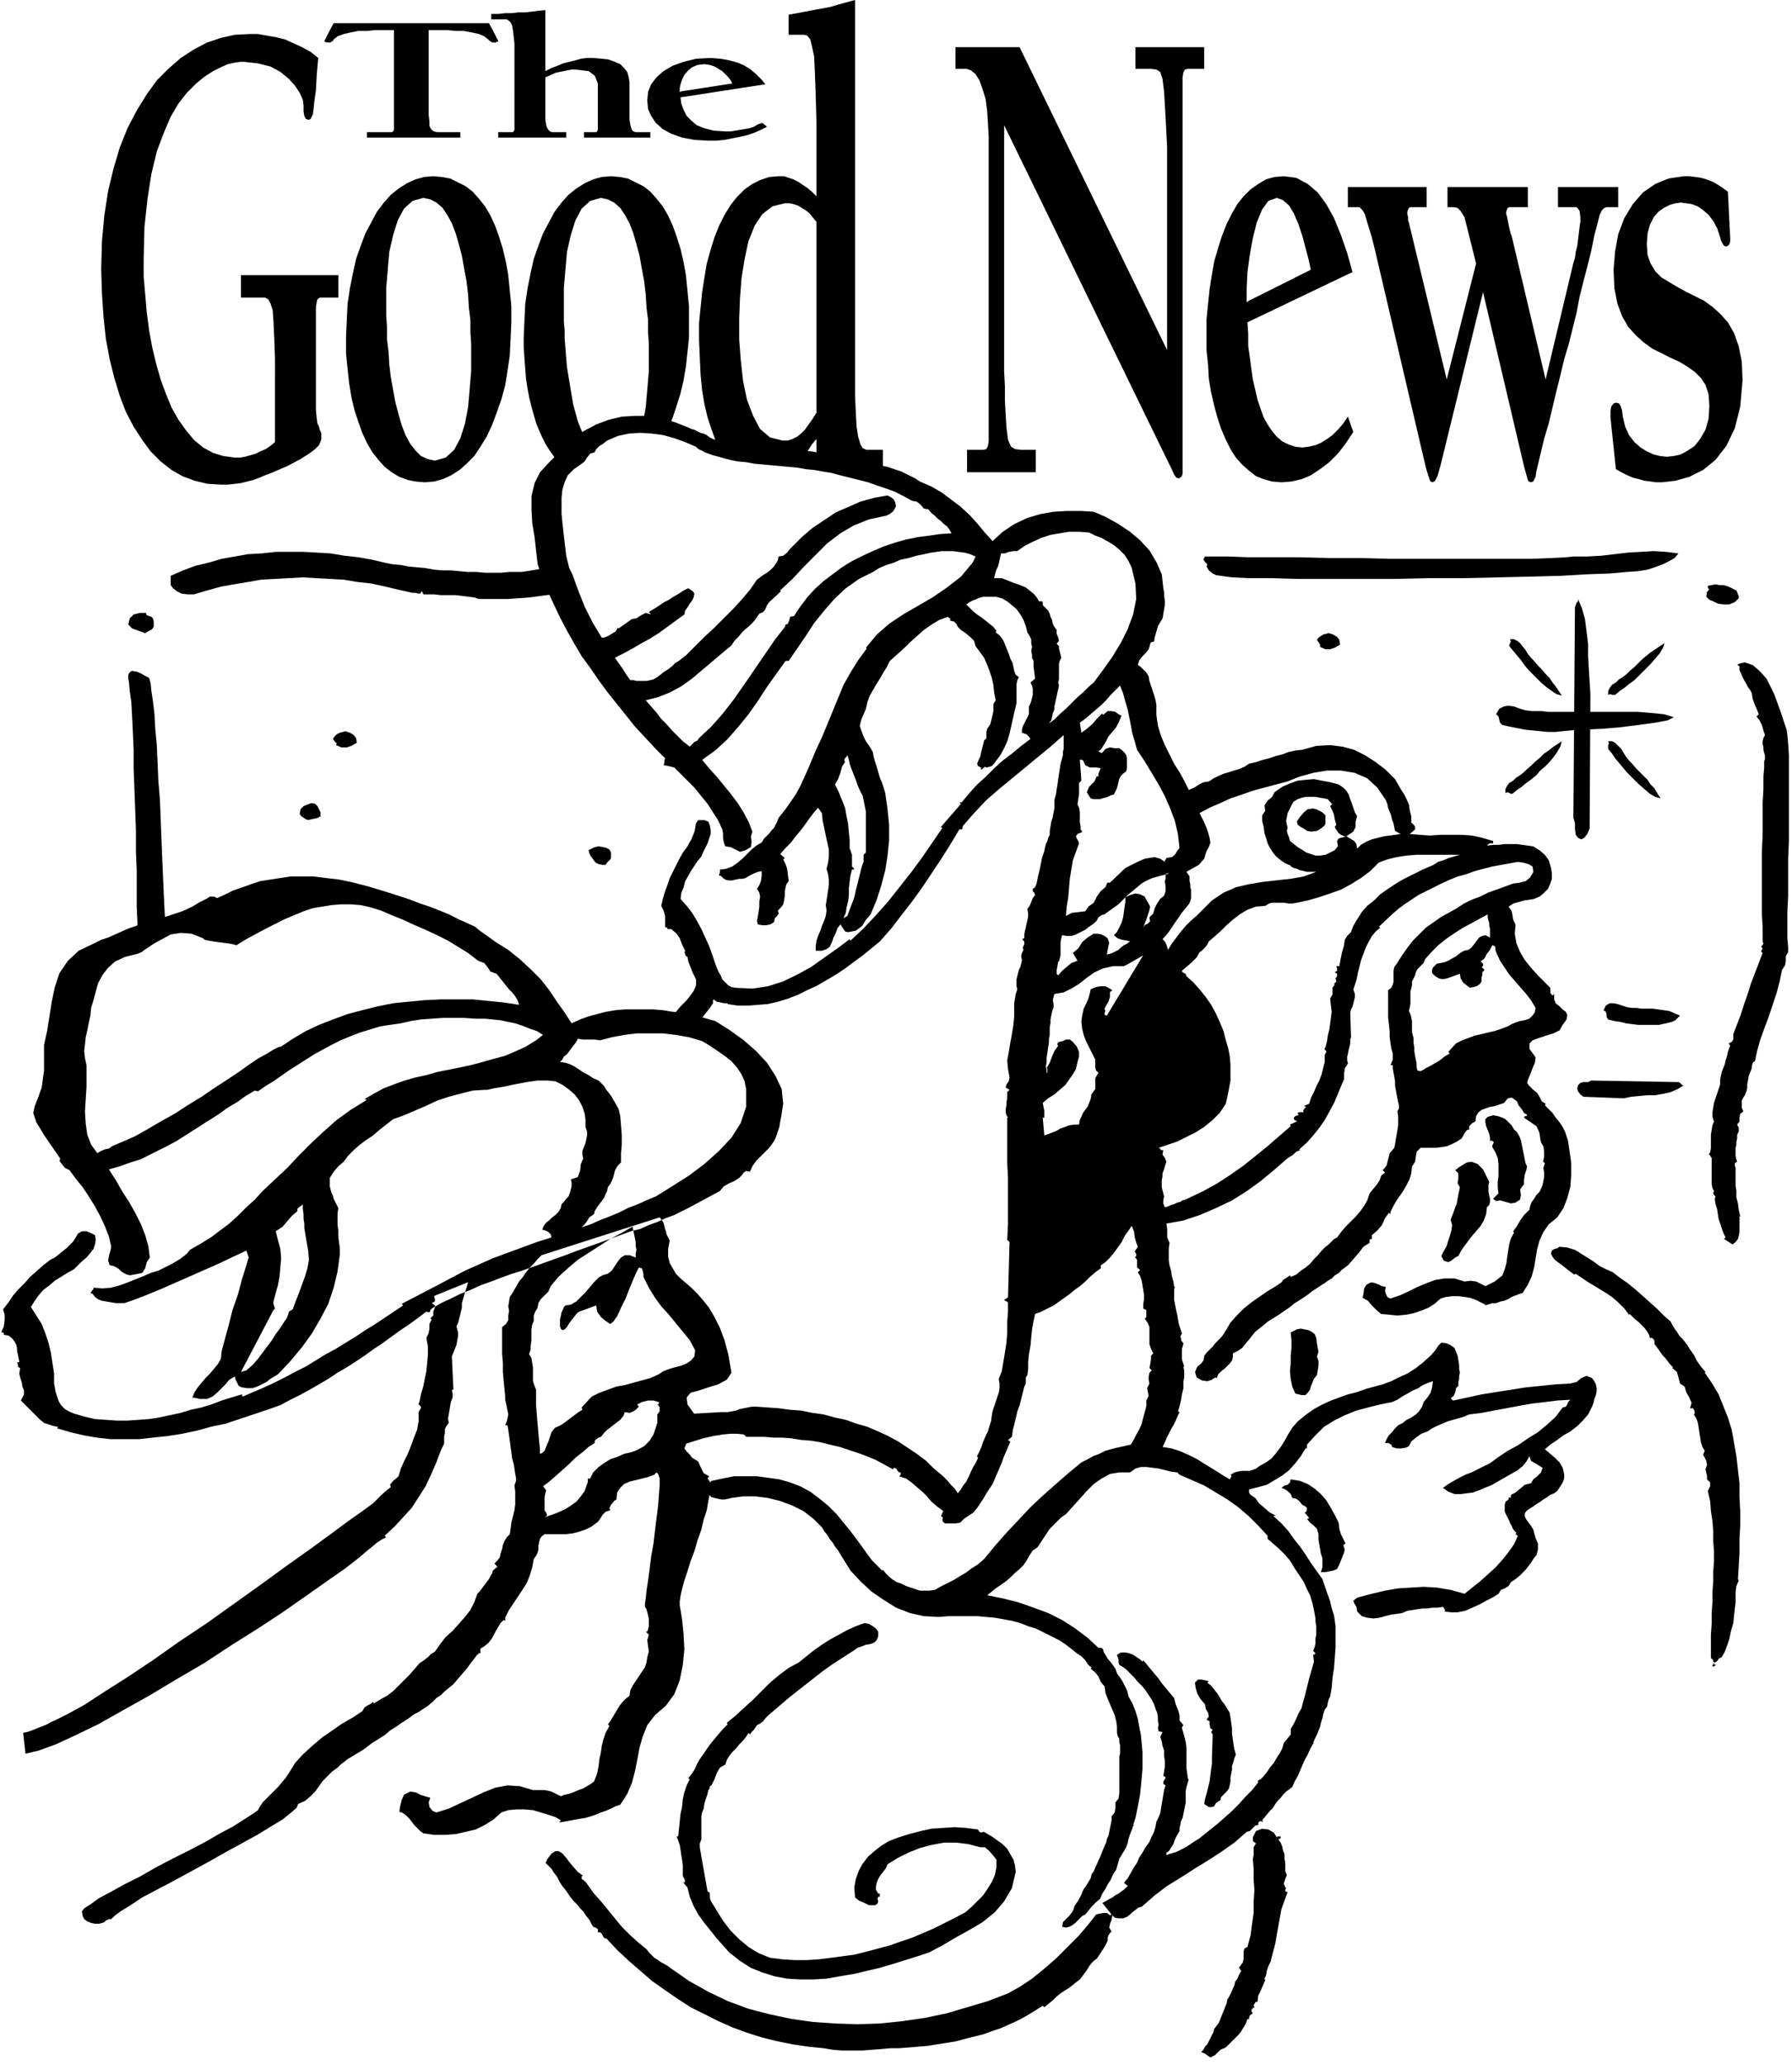 <svg xmlns="http://www.w3.org/2000/svg" width="2.32in" height="2.672in" fill-rule="evenodd" stroke-linecap="round" preserveAspectRatio="none" viewBox="0 0 2320 2672"><style>.brush2{fill:#000}.pen1{stroke:none}</style><path d="m729 767-14 2-15 2-15 2-14 1-14 1h-37l-6-2-8-1-8-1-8-1h-19l-9-1h-14v-1l-1-1v-1l-1-1-2 3h-3l-3-1h-4l-18-4-17-4-18-4-18-2-18-3-18-1-17-1-18-1-18 1-18 1-18 1-17 3-18 3-17 3-18 5-17 5h-8l-8-1-6-3-5-4-3-4v-12l16-7 16-6 17-4 17-5 17-3 17-3 18-1 18-2h36l18 1 17 1 18 3 18 2 17 3 17 4 10 2 11 1 10 2 11 1 11 1 11 2 11 1h11l11 1 11 1h11l11 1h21l10-1h16l7-1 6-1 6-1 6-1 6-1 6-1 6-1 11 34zM596 178H475v-7h32l2-1 1-2V39h-25l-10 1h-11l-10 2-9 2-8 3-5 4-1 2-2 1-1 1h-5l-2-1h-1v-1l1-2 2-4 3-6 6-11h201l6 11 3 6 2 4 1 2v1h-2l-1 1h-5l-1-1-2-1-2-2-5-4-7-3-9-2-11-2h-10l-11-1h-24v110l1 8v6l2 4 2 2 2 1 4 1h30v7z" class="pen1 brush2"/><path d="m706 92 8-4 8-3 7-3 8-2 8-2 7-2 8-1h8l11 1 9 1 8 3 7 3 5 5 4 5 2 7 1 7v48l1 6 1 4 1 3 2 2 3 1h19v7h-86v-7h16l1-1 1-2v-60l-4-10-8-6-17-2h-5l-5 1-5 1-5 1-5 1-5 2-4 2-5 2v55l1 6 1 4 2 3 2 2 3 1h18v7h-88v-7h19l1-1 1-2V56l-1-9-1-8-1-6-2-4-2-2-3-2h-20v-7h9l9-1h9l8-1h9l9-1 8-1 9-1v79zm287 72-8 4-9 4-9 3-9 2-10 2-10 2-11 1h-10l-18-1-16-3-14-5-11-6-9-8-6-9-4-9-1-11 1-11 4-10 7-9 9-8 12-7 14-5 16-4 19-1 13 1 11 2 11 3 9 4 8 5 7 6 6 6 6 7-110 17 1 8 3 8 4 8 6 6 7 6 10 4 12 3 15 1h7l6-1 6-1 6-1 6-1 6-2 5-3 6-2 6 5zm-110-46 65-10-2-4-3-4-4-4-4-4-5-3-5-3-6-2-7-1-9 1-7 3-5 4-5 6-3 6-2 6-1 5v5l3-1zM312 356h126v29h-24l-3 2-1 4-1 6v134l1 10 1 7 2 4 1 4 1 2 1 3v7l-1 3-2 5-5 5-8 6-11 7-17 9-21 9-8 3-7 3-8 3-8 2-8 2-8 1-9 1h-9l-17-1-17-4-16-6-14-8-14-11-13-13-11-15-11-17-10-19-8-21-7-23-6-24-5-27-3-28-2-30-1-32 1-36 3-33 5-32 7-29 8-27 10-25 12-23 13-21 13-18 15-15 16-14 17-11 17-9 18-6 18-4 19-1h11l11 2 12 2 12 3 11 5 11 5 11 6 10 8-2 23-1 19-2 14-1 10-1 7-2 4-1 2-2 1-4-1-2-4-1-6v-8l-1-7-4-9-6-9-8-9-11-9-13-7-16-4-18-2h-5l-7 1-9 2-9 4-10 5-11 7-11 9-12 12-11 14-10 17-9 21-9 24-7 29-5 32-4 37-1 41v23l2 23 2 23 3 23 4 22 5 21 6 21 7 19 7 17 9 16 10 14 10 12 12 10 13 7 13 4 15 2h7l6-1 7-2 7-2 6-3 7-3 6-4 6-5V464l-1-28-1-21-1-14-3-9-3-5-4-2h-31v-29zm350 61-1 22-1 21-3 20-3 19-5 18-6 17-6 16-7 15-8 13-8 12-10 10-9 8-11 7-11 5-11 3-12 1-12-1-10-2-11-4-10-6-9-7-8-9-8-10-7-12-6-13-5-14-5-15-4-17-3-18-2-19-2-20v-21l1-22 1-21 3-20 4-20 4-18 6-17 6-16 8-15 7-13 9-12 9-10 10-8 11-7 11-5 11-3 12-1 11 1 11 2 10 5 10 5 9 7 8 9 8 10 7 12 6 13 5 14 5 16 4 17 3 17 2 20 2 20v21zm-99 179 14-4 11-10 8-15 6-19 4-21 2-23 2-24v-35l-1-15v-16l-2-16-1-17-2-17-3-16-3-17-4-15-4-14-5-13-6-11-6-9-8-7-8-4-9-2-14 4-11 10-8 15-6 19-5 22-2 23-2 24v35l1 15v16l2 16 1 17 2 16 3 17 3 16 4 15 4 14 5 13 6 11 7 9 7 7 9 4 9 2zm269-48 2-10 2-11 1-12 1-11 1-12 1-12v-35l-1-15v-16l-2-16-1-17-2-17-3-16-3-17-4-15-4-14-5-13-6-11-6-9-8-7-8-4-9-2-14 4-11 10-8 15-6 19-5 22-2 23-2 24v43l1 11v11l1 12 1 13 1 12 2 12 2 12 2 12 2 12 3 11 3 11 4 10 4 9 4 8-33 30-6-6-5-7-5-7-5-8-4-8-4-9-4-10-3-10-3-11-3-12-2-11-2-13-1-13-1-13-1-14v-14l1-22 1-21 3-20 4-20 4-18 6-17 6-16 8-15 7-13 9-12 9-10 10-8 11-7 11-5 11-3 12-1 11 1 11 2 10 5 10 5 9 7 8 9 8 10 7 12 6 13 5 14 5 16 4 17 3 17 2 20 2 20v41l-2 19-2 18-3 18-4 17-5 16-5 15-6 14-33-6z" class="pen1 brush2"/><path d="M1057 600v-32l-6 7-5 8-6 7-5 6-104-15-5-12-5-14-5-15-4-17-3-18-2-20-1-22-1-24v-21l2-20 2-20 3-19 3-18 5-18 5-16 6-15 7-14 8-13 8-10 10-10 10-7 10-5 12-4 12-1h7l6 2 6 2 6 3 6 4 6 4 6 5 6 6v-96l-1-36-1-28-1-21-3-14-2-8-4-5-4-1h-20V19l11-2 11-2 10-2 11-2 11-2 10-3 11-3 11-3v512l1 22 1 18 2 13 3 10 3 5 5 2h21v26h-5l-4 1h-5l-5 1-67-10zm0-313-5-6-4-5-5-4-5-3-5-3-6-2-5-1h-6l-16 4-13 10-10 15-8 20-5 23-4 25-2 26-1 26v27l2 27 3 27 5 24 8 21 9 17 13 11 16 4h7l6-2 6-3 5-4 5-5 5-7 5-7 5-8V287zm454 166V191l-1-20-1-19-1-18-1-16-2-16-3-9-5-3-8-1h-19V61h89v28h-21l-4 1-2 4-1 6v513l-1 3-2 2-2 1-3-1-3-4-3-7-5-10-212-435v318l1 20v19l1 18 1 16 2 16 4 9 5 3 8 1h19v29h-89v-29h21l4-1 2-4 1-6V177l-1-18-1-16-2-15-4-13-4-11-5-8-6-5-6-2h-14V61h83l191 392zm241 106-10 15-10 13-11 11-12 9-12 8-12 5-13 3-13 1-12-1-11-3-10-4-9-7-9-8-8-9-7-11-6-12-6-14-5-15-4-15-4-17-3-18-1-18-2-19v-40l2-20 2-19 3-19 3-17 5-17 5-16 6-15 7-14 7-12 8-10 9-9 10-7 10-6 11-3 12-1 16 2 15 8 13 11 11 15 10 18 9 22 8 23 7 25-136 65 1 15v16l2 14 2 15 2 14 3 13 3 13 4 12 4 11 5 9 6 9 6 7 7 6 8 4 9 3 9 1 8-1 9-2 7-3 8-5 7-5 7-7 7-8 6-9 7 20zm-135-170 80-40-3-14-4-15-4-15-5-15-6-14-6-10-8-7-8-3-11 4-8 11-7 17-5 20-4 22-3 22-1 21v18l3-2zm478-121h-15l-3 1-3 3-3 6-2 8-5 19-4 20-5 20-5 19-5 20-4 21-5 20-5 20-6 20-5 21-5 20-5 21-5 21-6 20-5 21-5 21-1 7-2 4-1 2-3 1-3-1-1-2-2-7-3-11-53-225-55 224-2 7-2 7-3 6-3 2-3-1-1-2-2-6-3-10-66-282-4-16-4-13-3-10-2-7-3-5-2-2-2-2h-15v-26h102v26h-21l-2 1-1 2-1 3v3l1 4v4l1 3 49 203 38-150-11-44-4-16-5-8-4-4-5-1h-8v-26h104v26h-24l-2 1-1 2-1 3v3l1 3 1 5 1 5 1 5 1 4 1 4 1 2 44 186 36-151 2-6 1-8 2-8 1-8 1-8 1-8 1-7v-6l-1-8-2-3-2-2h-24v-26h78v26zm145 40v4l-1 4-2 2-2 1-3-1-2-3-2-4-1-4-4-12-5-9-6-8-7-6-7-5-8-3-7-1-7-1-7 1-7 2-8 4-7 5-6 7-5 10-3 11-1 14 1 14 4 11 6 10 8 8 10 6 10 6 11 6 12 6 12 6 11 8 10 9 10 11 8 14 6 17 4 20 1 24-3 34-7 28-11 23-14 18-16 13-18 9-18 5-17 2h-8l-7-1-8-1-7-2-8-2-7-3-8-4-7-4-7-67v-8l1-6 3-4 3-1 4 1 2 3 2 6 1 8 3 13 5 11 7 9 8 7 8 5 9 4 8 2 9 1 9-1 9-2 9-5 9-6 7-9 7-12 4-14 1-17-1-15-4-12-6-9-8-8-10-7-10-6-11-5-12-6-12-6-11-8-10-9-10-11-8-14-6-16-4-20-1-24 2-24 4-22 8-21 11-18 13-15 16-11 17-7 20-3h7l8 1 7 1 7 2 8 3 7 4 6 4 7 5 3 60zm-67 408-5 6-7 4-8 4-8 3-6 2-6 2-6 1-6 1-15 1-22 2-29 1-34 2-39 1-42 1-44 1h-45l-46 1h-125l-34-1h-29l-22-1-15-2-6-1-4-2-5-4-3-5 1-3-3-3-2-3 2-4h31l25 1h65l38 1h40l41 1h183l25-1 19-1 11-1h17l18-1 17-2 17-2 17-1 17-1 16 1 16 2zm75 48 1 2 1 3 1 2v3l-5 5-7 3h-8l-7-1-6-3-5-2-4-4 1-6 3-4h-1l-1-2v-2l5-1 5-1 5 1h5l4 1 5 2 4 2 4 2zm-532 291v10l-1 3-5 4-5 3-7 1-6-1-4-3-4-2-4-3-1-4 4-6 5-6 5-4 7-1 4 1 4 2 4 2 4 4zM189 793l1 3 3 1 3 1 2 2 1 4v7l-2 3-9 5 1 1-4-2-6-2-8-3-5-5 2-8 5-5 8-2h8zm273 168-7 4-6 2h-7l-7-3 1-2-3-3-2-3 2-3 3-3 4-2 4-1 3-1 6 2 5 3 3 4 1 6zm1273-127-7 4-6 2h-6l-7-3v-3l-2-3-2-3 2-3 3-2 3-2 4-1 3-1 6 2 5 3 3 4 1 6zm578 110 1 7 1 11 1 15v111l-1 24v47l-1 21v34l1 11v7l-3 5v6l-1 6-4 6-3 15-4 15-5 15-5 15-6 16-5 14-4 14-3 14-2 1-1 2-1 3v3l-2 5-2 5-1 6-1 5v5l-1 4-2 5-2 3-2 4v9l2 5-4 3-1 5v5l-3 4 2 4v5l-2 4v5l-1 4v4l-1 4v11l1 4 1 3-3 2v3l1 3v23l1 7v8l2 8 1 8 2 9h-1v20l-1 5-1 4-3 4-4 3-11-7 2-2-3-6-2-6-2-6-2-6-1-6-1-7-2-6-1-7 1-3-2-2-1-2 1-3-2-4-1-5v-34l-1-1-1-2-1-1h-1l2-3 1-5v-18l1-6 1-6 2-5-2-6v-6l1-6 1-6 2-6 2-6 2-6 2-6v-6l1-5 1-5 2-5 2-5 1-5 2-6 1-5 1-3 1-3 1-2-2-3 4-2 2-3v-7l5-13 5-13 4-13 5-14 4-13 5-13 5-13 5-13-2-2 1-2 1-2-2-2 3-4-1-3v-19l-1-16v-81l1-22v-41l1-18v-16l1-12v-8l1-3v-4l-1-4-1-4v-4l-1-3v-4l1-4 2-4-2-6-2-7-3-6-4-5 3-3-2-5-3-7-3-8-1-7-2-4-3-4-2-4-3-5-2-4-2-5-2-4v-5l-3-2 5-2 5-1 6 2 5 2 9 8 8 9 5 10 5 10 4 11 4 11 4 12 4 12zM791 1108v2l-1 2-2 2-2 2-2 3h-4l-5-1-4-2-3-4-3-4-2-4-1-4 4-2 4-2 5-1 6 1 4 1 4 2 2 4v5zm-577 88-1-19-1-21-1-23-1-24-1-24-1-26-1-25-2-24-1-24-1-22-2-21-1-19-2-17-2-13-1-10-2-7-6-3-5-3-5-2-6-1-2 1-2 2-1 3v3l1 6 1 11 2 14 1 18 1 21 1 23v24l1 26 1 27 1 27v27l1 26v47l1 20v17l36-15zm201-145v7l-1-2-2 2-4 1-5 1-4 1-3-1-3-2-3-2-2-3 1-6 4-4 5-2 5-2 5 1 3 3 2 4 2 4zm1760 263-3 3-3 3-4 2-4 1-4 1-5 1-4 1h-27l-8-1-8-1-8-2-7-1-8-2-2-3v-3l-1-4-3-2 3-6 5-3h5l5 1 6 2 6 2 6 1h6l7 1h15l7 1 7 1 7 1 7 3 7 3zm-153-414-7-2-6-4-7-5-7-6-5-5-6-6-5-5-5-6-5-7-5-6-5-6-5-6v-2l1-2 1-2-1-3h5l4 2 4 3 3 4 4 5 3 5 4 5 4 4 5 6 5 5 5 6 5 5 4 6 4 5 4 6 4 6zm128 133-7-2-7-4-7-6-7-6-5-5-5-5-6-6-5-6-5-6-5-6-4-6-5-6v-5l1-2-1-3h5l4 2 4 4 4 4 3 5 3 5 4 5 4 4 5 6 5 5 5 5 5 5 4 6 5 5 4 7 4 6zm-128-74-2 7-4 7-5 7-6 7-5 5-6 5-5 6-6 5-7 5-6 5-6 4-6 5h-2l-2-1-2-1-3 1v-5l2-4 3-4 5-3 4-4 5-3 5-4 4-4 6-5 5-5 6-5 5-5 6-4 5-4 6-4 6-4zm133-127-2 6-4 7-6 7-6 7-5 5-5 5-6 6-5 5-7 5-6 5-6 4-6 5h-4l-2-1-3 1v-5l2-4 3-4 5-3 4-4 5-3 5-4 4-4 6-5 5-5 5-5 6-5 5-4 6-4 6-4 6-4zm18 568 2 1 1 1 2 2h2l-8 5-9 4-9 2-11 2h-10l-11 1-10 1-10 2-52-2-4-3-3-4-1-4 1-4 3-3 4-1h6l4-2 113 2zm-6-472-8 4-16 3-22 3-24 3-24 2-22 1-18 1-10 1-9 1h-10l-10-1-10-1-10-1-10-2-10-2-9-2-3-3-1-4-1-4-3-3 4-7 6-3 6-1 7 1 8 3 7 2 8 1h13l8 1h116l13 1 11 1 10 1 7 2 6 2z" class="pen1 brush2"/><path d="m2039 785 1-2 1-3 2-2v-3l5 12 4 14 2 16 2 16v16l1 17 1 16 1 16-1 174-3 7-4 5-4 2-4-2-3-4-1-8v-7l-2-7 2-273zm-488 638 2-8v6l-2 2zm416 47 2 5 1 5 1 5 1 5 1 5 1 5 1 5 2 4-1 5-2 6-1 7v5l-5 7 1 7-1 6-6 4-6 1-7-2-7-2-5 1-4-3 7-7-1-7v-8l1-7v-16l-1-8-3-7-4-7v-2l1-2 1-2-2-2h-3v-4l-1-5-2-5-2-5-1-5v-4l3-3 7-2 6 1 6 2 4 2 4 4 4 4 3 5 4 4 3 5z" class="pen1 brush2"/><path d="M934 1827h8l6-1 5-1 5-2 5-1 5-1 5-1h7l14 1 14 1 15 2 14 1 15 3 14 2 15 4 14 3 14 5 14 4 14 6 13 6 13 7 12 8 12 8 12 9 5 5 5 5 6 5 6 5 5 5 5 6 5 5 4 6 4-5 3-5 4-5 3-6 3-7 3-6 3-5 3-6v-2h-1v-1l3-6 3-7 2-6 3-7 3-6 2-7 2-6 1-7 1-6 2-6 2-6 2-6 2-6 1-6v-6l-1-6 4-10 2-12 2-12 2-13 1-13v-14l1-13v-12l-5-3 1-1 2-1 1-1h1l2-72-3-3 1-21v-59l-1-19v-59h1l-2-3-1-4v-4l1-5v-4l1-5v-8l3-3-5-3 1-4 3-4 1-5-2-11-1-11 2-11 2-12 2-11 2-12 1-11v-17l1-6 1-6 2-6-1-4v-9l1-4 1-4 1-4 2-4 1-4 1-5-1-5 1-4 2-4-1-3 2-4v-4l-3-3h1l1-1h1v-5l1-5 1-4 1-5 1-4 1-5v-5l-1-5 3-4 2-5 2-5 3-4-1-3-2-2v-3l3-2 2-5 1-5 1-5 1-4 1-4 1-5 1-5 1-5 1-3 1-3 1-3 1-5 1-4 2-4 1-4 2-4v-5l1-6 1-6 2-6 1-6 1-5v-11l2-7 1-7 1-6 1-7 1-7 1-6 1-7 2-7 1-4v-4l1-4v-18l-17 15-17 14-17 14-17 14-17 14-16 14-15 16-14 16-1 2v2l-1 1h-3l-12 20-12 19-12 18-12 18-13 18-14 18-13 17-15 17-11 9-11 9-11 8-12 9-12 8-12 7-12 7-13 6-12 6-13 5-13 4-13 3-13 1-13 1h-13l-13-2v-1h-4l-5-1-5-1-4-3-1 1v4l-4 6-4 5-4 5-4 5-4 5-5 4-4 5-5 4-18-23 5-6 5-6 7-7 5-6 5-7 3-7v-8l-4-8-2-5-2-5-2-5-1-6-2-1-1-2v-1l-1-2 1-2-4-8-3-8-4-6-7-6h-5v-2h-2l-1-1v-14l-2-7-3-6 2-9 3-10 3-8 3-9 4-8 4-8 4-8 5-9 3-4 3-4 2-4 3-5 2-5 2-5 1-5 1-6 3-4h8l5 2 2 5 1 6v5l-2 6-2 6-3 6-3 6-2 5-5 6-4 6-4 6-4 7-4 7-2 8-3 7-1 8 8 9 7 9 6 10 6 11 5 11 5 11 4 11 4 12 2 5 2 5 3 5 2 5 4 4 4 4 4 2 6 1 21 1 20-3 19-6 19-9 18-10 17-12 17-12 16-12 1 2 17-16 16-17 16-18 15-19 15-19 14-19 13-19 13-19-2-1 26-30-2-2h3l10-12 10-11 11-10 11-11 11-10 12-9 12-10 12-9-2-3-3-3-3-1-3-1v-4l1-4 2-4 2-4 2-4 2-4v-10l2-4 1-3 1-4 1-4v-8l-1-4-2-4 6-5-1-8-1-8v-7l-2-4v-4l-1-5 1-5-1-5v-5l-2-4-3-5-2-8-3-8-4-7-5-7-6-5-6-5-7-4-8-2h-16l-4 1-5 2-5 2-4 2-4 3 4 4 5 5 5 4 6 4 5 4 5 4 5 4 4 5-1 2 5 4 4 5 2 4 2 5 2 5 2 5 2 6 3 6 1 5 1 5 2 5 4 3-2 4-1 5v24l-1 5-2 8-2 9-2 9-2 9-3 10-4 9-5 9-6 8-2 3-3 3-3 1-4 1-2-1-5 4v-3l-2-1-2-1-1-3 2-5 2-4 1-5 1-4 1-4 1-4 1-4 3-3v-8l1-4 2-3 2-3 1-4 1-4 1-4 1-5v-9l3-5-2-10-1-10-2-9-3-9-3-8-4-9-5-7-6-8-2-7-5-5-6-5-6-4-4-4-2-4-3-3-5-1v-3l-2-1-1-1-11 4-10 6-10 7-9 8-9 8-8 8-9 8-9 8-4 8-5 8-4 7-5 8-4 7-4 7-3 8-2 9-3 7-3 7-2 8 2 6 3 8 3 6 5 7 4 7 1 6 2 7 2 6 2 7 2 7 3 7 2 6 2 7 3 21 2 20v20l-2 20-3 19-5 19-6 19-8 19-6 7-5 8-8 6-10 2-4-1-2-3-2-3-2-3-4 5-2 6-3 6-2 6-3 6-4 3-6 2h-8v-6l1-7 2-6 3-7 2-6 3-7 2-6 1-7-1-7 1-6 1-7 1-6 1-7v-7l-1-7-2-7 2-8 1-8v-9l-2-9-2-9-2-10-2-9-1-10-5-7-6 7-6 8-5 7-6 8-6 7-6 8-7 7-7 8 6 5-2 2 3 6 2 6 1 8 1 8-3 4-1 4-1 5v6l-1 6-1 5-3 4-4 4 1 4-2 3-3 3-1 5-5 3-5 1h-5l-6-1-1-5 1-5 1-6 1-7v-7l1-6-1-5-3-5 3-5 2-5 1-7v-6l-5 1-5 2-6 3-5 3-4 1h-4l-5 1-4 1h-5l-4-1-3-2-3-3h-2v-2l1-2v-4l8-1 8-3 7-5 6-5 6-6 6-6 6-5 7-4 3-5 4-4 3-3 3-4 3-3 2-4 2-4 2-5 8-10 7-10 7-10 6-11 5-11 5-11 5-12 5-12 8-17 7-17 7-17 7-17 7-17 9-16 10-16 11-15-1-1 14-17 16-14 18-12 19-11 19-11 19-13 18-14 15-18 4-8-7-3-7-2-8-1-7-1h-15l-7 1-7 1-9 2-10 2-10 3-10 2-9 4-10 3-9 4-8 5-18 9-17 12-15 14-13 15-13 16-11 17-11 16-11 16h-4l-13 18-12 17-11 17-12 17-13 16-14 16-15 14-18 13 9 11 10 11 9 11 9 11 9 12 7 11 7 13 5 13-2 6 1 7-1 7-7 4-7 2-6-3-6-3-7-1-2-5-1-6v-6l-1-5-5-11-7-11-7-11-9-11-8-10-9-9-9-9-8-8-4-1-4-1-5-1h-4 3l1-3v-3l1-3-13-13-13-14-13-14-12-15-12-15-12-15-11-15-11-16-11-15-10-17-9-16-9-17-8-17-8-17-7-17-6-18-2-17-2-18-3-18-1-18v-17l4-17 7-14 12-13 5-5 5-5 5-5 6-5 5-5 6-5 6-5 6-5 17-9 16-6 17-4 17-1h17l17 3 17 5 18 7 4 2 4 1 4 2 4 2 4 1 4 2 4 3 4 2 10 3 10 2 10 1 11 2 10 1 11 1 11 1 11 1 11 1 11 1 11 1 11 1 10 2 11 1 9 2 10 3 10 1 9 2 10 2 10 2 9 3 10 2 9 3 9 3 6 3 6 3 6 3 6 4 14 6 14 8 12 9 12 9 12 11 10 11 10 12 10 11 13-12 15-10 17-8 17-5 17-3 18-1h17l17 1 16 7 16 9 15 10 13 11 12 13 9 15 7 16 2 18 1 5v5l1 6v6l-1 5-1 6-1 6-3 5-3 5-2 7-2 7-1 6-4 1-1 2-1 4-1 3-4 5-4 4-4 5-2 6 4 3 4 4 3 3 3 5 1 6 2 6 2 6 2 6 2 7 1 6v13l2 14 4 13 5 12 6 12 6 12 7 11 6 11 6 12 7-3 6-4 6-3 7-1 6-4 6-3 7-3 7-2 6-2 7-2 7-3 6-4 9-2 9-3 8-2 9-3 8-2 8-3 9-2 9-1 18-5 18-1 16 2 15 4 14 7 14 9 13 10 12 12 4 7 4 7 4 6 3 6 3 7 1 7 2 8v8l2 2 2 2 1 2v3l-7 6 13 1 13 1 14-1h27l14 1 13 3 14 4v3h-4l-2 1-2 2 8-1h7l8-1h15l8 1 7 1 7 1 8 5 7 6 5 7 3 10 1 7v7l-2 6-3 7-6 6-5 4-7 3-6 1-7 1-7 2-7 2-6 4 4 6 1 5 1 6 3 6-1 12 2 12 5 12 6 10 8 10 9 10 8 8 8 8v6l1 2 2 2 2-2v7l2 5 5 4 4 4 4 3 2 4-1 6-5 7-4 7-8 4-10 3-9 3-8 3-4 4v7l8 11-1 7-3 7-3 8-3 7-1 4 2 3 3 3 3 3 5 4 3 5 3 6 5 3-1 2 5 5 5 5 4 6 5 6 4 6 3 6 2 6 2 6 2 14 2 14v16l-1 15-4 15-5 13-8 12-11 9-7 10-5 11-3 11-2 12-2 12-3 11-5 11-7 11-4 1-5 2-5 2-5 3-5 2-5 1-5 2h-5l-10 3 1-1-6-3-6-3-8-3-7-1-8-1h-8l-8 1-7 2-8 7-8 5-10 4-9 3-10 2-11 1-10-1-11-1-6-5-6-6-5-6-7-4 1-5 1-7 3-5 6-3 5 1 5 2 4 2 5 1-1 5 1 4 2 4 4 2 12-4 11-5 12-6 12-5 11-4 12-2h13l13 4 8-1 7 1 6 3 6 3 6-3 6-3 5-4 5-4 3-8 2-7 1-7 1-7 1-6 1-6 2-7 4-7-1-2 5-7 4-7 5-7 7-7 1-5 2-5 3-4 3-5 4-4 2-4 2-5 1-5 1-5v-6l-1-6 2-6-3-3h1l1-6v-6l-1-7-3-5-1-5-1-7-2-5-2-4-16-11 1-2h2l1-2-4-2-3-5-4-5-2-5-4-3-3-2-5 1-5 6-6 2-6 2-6 1-6 2-5 2-4 3-3 5-1 7-2 1-2 1-2 2-2 2v4h1l-4 1-3 4-2 4-2 3-6 4-6 3-7 3-7 1-7 1h-20l-5 5-1 6-1 7-4 6-1 9-2 7-4 8-4 7-4 6-5 7-4 7-4 8v3l-2-2-5 7-4 9-6 7-7 6v5h-2l-1 1v4l-8 5-6 8-7 8-7 8-4 3-4 3-4 4-5 3-4 4-5 3-4 3-5 3-6 4-6 4-5 4-6 4-6 4-5 3-6 5-6 4-7 5-8 5-8 5-6 5-5 4-5 4-4 5-4 5-5 6-4 5-6 4-6 3v5l-1 4-3 4-3 3-4 4-4 3-4 4-2 5-2-1-1 1-2 1-1 1-6 2-7-1-7-4-2-7 3-7 5-4 3-4 1-6 3-4 4-4 4-4 3-4 4-4 4-4 3-4 3-5 6-10 8-9 9-9 10-8 10-7 10-7 10-6 9-6 2-3 3-2 3-2 3-2 1 2 7-3 6-5 6-4 6-5 5-6 5-5 5-6 5-5 4-3 4-4 3-3 4-2 5-7 6-7 6-6 7-7 6-7 5-7 4-7 3-9 4-5 5-6 4-6 2-6 5-4-3-3 5-6 2-8 2-8 6-7 1-5 1-6 1-6 1-6 1-6v-12l-1-6 2-4v-4l-1-4-1-5-1-5-1-6-1-5v-6l-1-6-1-5-1-6v-4h-3l3-7v-8l-2-7-1-7-1-7v-8l-1-9-1-9v-35l4-3 2-4 1-4v-14l1-5 3-4 7-11 7-10 7-9 9-9 8-8 10-7 10-7 11-6 9-5 9-6 10-5 11-4 10-5 11-4 11-4 11-4 8-1 8-2 6-5 4-7-1-7-5-3-7-2-7-1-11 2-11 2-11 2-12 3-11 3-11 4-11 3-10 4-11 5-10 5-10 5-10 5-9 6-9 6-8 6-8 7-17 16 2 1-6 5-5 6-4 7-4 8-3 8-3 8-2 8-2 8-1 5-1 5-2 6-2 6 1 3 1 3v4l-1 4-1 4-1 4-2 4-1 4 1 33h-1v7l-1 4-1 4-1 5-1 4v5l1 4-4 6-1 7v7l-3 7-5 12-5 12-6 11-6 11-7 10-8 10-8 9-10 9 1 1-5 2-4 4-5 3-4 3-16 14-17 14-18 13-19 12-21 10-21 9-21 7-22 4 1 7v11l3 7-1 7v15l1 7 2 7 1 7 2 7 1 7 1-1-1 4v14l1 5 1 5 1 5 1 4 1 6 1 6 2 6 2 6-1 2-1 2 1 3v2l3 4-1 4-1 3v13l1 4 1 3 1 3h-1l1 6v7l-1 7v8l-2 8-1 7-2 8-2 7 2 1-3 6-2 5-3 6-3 5-3 6-3 6-2 5-3 6 12 2 12 4 11 5 10 5 11 7 10 6 11 7 10 6 1-2 1-1v-2l-1-1 5-3 4-1 5-1h10l4-1 5-2 4-3 9-5 7-5 6-7 6-8 5-8 5-9 5-8 7-8 11-9 10-7 11-6 11-5 11-4 11-4 12-3 11-4 11-3 11-3 11-4 10-5 11-5 11-7 10-8 10-9 5-6 4-6 4-4 7 1 6 3 4 3 2 5 2 5 1 6 1 6v5l1 5-1 4v4l-1 4v5l-3 3-1 5-2 5-4 3 3 3 19-4 18-4 19-3 19-3 19-3 20-2 19-2 19-1 8-2 6-5 7-3 7 3 3 4 2 4 1 5v4l-1 5-2 5-1 5-2 5-5 10-7 8-7 7-9 7-9 5-8 6-9 6-7 6 7 6 6 5 6 6 4 7 1 4 1 5v4l-1 4-2 4-2 3-2 3-2 3-4 3-5 2-4 3-5 3-4 3-5 3-4 3-5 3-4 3-2 3v4l2 4 3 4 3 4 3 5 1 4 2 7 3 7v8l-2 7-4 5-3 5-4 5-3 4-4 4-4 4-5 4-6 4-3 5-5 3-5 2-3 5-8 5-8 4-9 5-9 4-9 4-10 2h-8l-9-1 1-2-1-1-1-2-1-1-7 1h-7l-6 1h-6l-7 1-6 1-7 1-7 3-7 1-7 1-8 2-7 2-8 1-8-1-7-2-6-6-1-6-3-5-1-3 5-4 19-5 17-4 17-3 17-1 16-1 17 1 18 3 18 5 10-8 10-8 10-9 10-9 9-10 8-10 7-10 5-11-3-2 1-2-3-3-2-3-1-3-2-3-1-3-2-4-2-4-2-4v-9l1-4 4-3v-3l2 1 1-1v-3l6-3 6-5 6-5 8-2 3-5 5-4 5-5 2-6-5-3-5-3-5-3-2-6-4 7-5 6-6 5-7 4-7 4-7 4-7 4-7 4-8 3-7 3-8 3-8 1-8 1h-8l-8-3-7-5 7-5 7-4 7-4 8-4 8-3 8-4 8-4 8-4 11-8 12-8 13-7 13-9 13-8 12-10 11-10 9-12 4-1 2-3 1-3 3-3-17 1-16 2-17 2-17 3-16 3-16 3-16 3-16 2-7 3-7 2-7 2-7 2-7 3-7 3-6 3-6 4-8 3-7 5-6 5-3 6-4 2-6 1h-6l-6-2v-1l-1-2-2-1-1-1h-5l2-5 3-5 4-4 4-5 4-4 6-3 5-4 6-3 6-4 4-4 4-6 2-6 5-6 4-6 2-7 1-8-6 2-7 3-6 4-7 3-7 4-7 4-6 4-7 3-15 3-16 4-15 4-15 6-14 7-13 8-11 11-11 12v5h-2l-6 10-7 9-8 9-9 7-10 6-10 6-11 3-12 3v4l2 3 3 2 3 2 5 7 7 6 7 6 8 4h-3v1l10 9 9 10 7 10 8 10 7 10 7 11 7 10 8 11 2 6 2 6 2 6 2 5 2 6 1 5 2 7 2 6 2 14v27l-1 14-1 13-2 13-1 12-2 12-2 4-1 4-1 5-3 4-2 6-1 5-2 6-1 5-2 5-2 5-3 6-2 5 1 1h-1l-4 7-3 7-4 7-3 7-3 7-3 7-4 7-3 7-4 3-4 3-4 4-3 4-4 4-3 4-3 5-4 4-10 12 1 2h-1l-2-1-2 1-1 1v3l-4 1-3 3-4 4-4 1-16 14-17 12-17 11-18 11-17 11-18 11-17 13-16 14-4 1-4 3-4 3-3 3-4 3-5 2h-6l-5-1-3-3-1 6-2 5-1 5 3 5-2 2-2 3-1 3v4l-3 6-3 5-4 6-4 6-4 3-3 3-3 4-3 5-3 4-3 4-3 4-4 3-5 4-5 4-5 3-6 4-5 4-5 5-5 4-6 5-2-2-11 7-10 6-11 6-11 5-11 5-12 4-11 4-12 3-12 3-11 3-12 2-13 2-12 2-12 1-12 1-13 1h-11l-11 1-13 1-13 1h-26l-12-1-12-2-20-2-20-3-20-4-20-5-19-6-19-7-18-8-18-9-18-9-17-11-16-11-17-12-15-13-15-13-15-14-14-15h-2l-2-2-1-2-1-2-1-1-1-1h-3v-4l-3-2-3-1-2-3-3-6-4-5-4-6-4-4-4-5-5-5-4-5-4-6-3-4-4-5-3-5-3-6-4-5-3-5-4-4-4-4 1-1 1-3 3-4 3-4 5-3h4l5 3 6 7 2 3 5 6 7 8 7 5h-2v4l3 2 3 3 2 3 8 11 9 10 9 11 9 11 9 11 10 10 11 10 11 9 3 4 4 4 3 3 5 3 4 3 4 2 5 3 4 3 23 16 25 14 25 12 27 10 27 7 28 6 28 4 29 2 29 1 29-1 29-3 28-4 29-6 27-8 27-8 26-10 16-9 15-10 16-13 15-13 15-15 14-14 12-14 11-14 4-1 5-1h5l4 3 2-1-12-15 4-2 5-3 4-2 4-3 4-2 4-3 4-3 4-4-5-4 5-6 4-7 4-7 4-6 3-7 4-6 4-7 5-7 3-7 3-6 2-7 1-6 3-6 2-5 1-6 1-6 1-6 1-6 1-6 2-6-3-2v-3l2-3 1-2v-1h-1l-1-1h-1l1-6 1-7v-7l-1-6v-7l-2-6-1-6-2-6 3-6-5-1-1-4 1-5-1-4v-5l-1-6-2-5-2-6-3-6-4-6-4-6-4-5-3-3-4-4-3-4-3-3-4-4-4-4-4-3-5-3-1-3v-4l-1-3-1-3 5-3h6l5 1 5 2 3 2 3 2 3 2 3 3 1-2 5 6 5 6 5 6 5 6 5 7 5 6 5 6 5 6 2 8 3 7 2 7v7l5 6-2 3 1 4 1 3 1 4 2 8 1 7v27l1 7 1 7h1l-1 3-1 4-1 3-1 5v15l-1 5-1 5-1 5-1 5-2 4-1 5-1 4v4l-3 5-3 6-2 6-4 6-1 2-2 2-2 1v3l6-2 7-2 6-3 6-3 6-4 6-4 5-3 5-4 10-8 10-8 9-8 9-8 9-9 8-9 9-9 8-10-1-2 4-2 4-4 4-5 4-6 5-6 4-7 4-6 3-6 2-7 5-6 4-5v-7l4-7 3-6 3-7 4-7 2-8 2-7 2-8 2-8 2-8 2-7 2-7 2-7-1-9h1l1-1 1-1-3-3 2-5 1-5v-6l1-5v-11l-1-6v-4l-2-11-2-9-3-10-4-8-4-9-6-9-6-9-6-10-7-8-7-7-8-7-7-6v-4l-12-13-12-12-14-12-14-10-15-9-15-9-16-7-16-7-3-3-8-1-8-2-8-2-8-1-8-1h-7l-7 2-7 5h-14l-12 2-11 6-10 7-9 9-9 10-9 10-9 10-6 4-5 5-5 5-5 5-4 6-4 6-4 6-4 6-6 4-4 6-4 7-4 6-5 5-6 5-6 6-6 5-7 5-6 4-6 5-5 4 20 4 20 5 20 7 19 7 18 9 17 11 16 12 14 13h4l2 2 1 4 2 3 3 5 5 6 5 7 2 6 2 3 3 4 2 3 2 4 2 4 2 4 1 4 1 4 5 9 4 10 3 10 2 11 2 10 1 11 1 11v22l-1 11-1 11-1 10-2 11-2 10-2 10-3 9 2 1h-2l-2 6-2 5-2 6-1 5-2 6-3 5-3 5-3 5-2 7-2 7-4 6-3 7-4 6-3 6-4 6-3 7-5 4-5 5-5 6-4 5-4 2-3 3-3 3-3 3-4 3-4 2-4 1-5-1 1-6 4-4 4-4 4-5 2-4 1-4 2-3 3-4 2-4 2-4 1-3 2-4 3-4 3-5 3-5 1-5 3-4 2-5 2-4 2-5 2-4 2-5 2-5 2-5 2-4 1-5 2-4 1-5 1-5 1-5 1-5v-5l4-5 1-6v-7l4-5 1-7v-48l1-3v-11l-1-4v-4l-2-4-1-4v-8l-1-7-2-8-3-7-3-7-3-7-3-8-1-8-5-6-3-7-4-5-6-5 1-2-2-1-1-1-2-2-1-2-3-4-4-4-6-4-5-4-9-7-9-6-10-5-10-5-10-5-10-3-10-4-11-3-11-2-11-2-12-1-11-1h-37l-13 1-19-1-18-4-18-7-16-10-16-11-14-13-13-14-10-16-3-5-3-5-4-5-3-5-4-5-3-5-4-5-3-5-11-11-13-10-14-7-16-6-16-4-16-2h-16l-15 2-4 1-5 1h-4l-5-1-4-1-4-1-3-3-2-3-1-4 1-5 2-3 3-3 14-3 15-3h30l15 2 14 2 14 4 13 5 13 7 12 9 11 9 11 11 9 11 9 11 9 12 8 11 5 7 6 8 7 7 6 6 1-1 4 5 4 4 5 4 5 3 6 2 6 3 6 2 6 2 6 2h12l7-1 9-5 8-4 8-4 8-5 7-4 8-6 8-5 8-7 14-17 15-17 16-17 15-16 16-15 17-15 16-14 17-14 8-4 7-4 8-3 8-4 7-2 8-2 9-2 9-2 4-7 3-6 4-7 3-7 2-8 2-7 2-8v-7l3-6-1-5-1-5 3-6-1-5v-4l1-5 3-3-3-3 1-5 1-6v-5l3-3-3-6-2-6v-22l-2-5-4-6 2-2v-9l-4-2v-6l1-6v-6l-1-6-1-6-1-6-2-6-3-5 3-3-4-3v-10l-3-4h1l1-1v-2l-1-2-1-2 4-6-2-5-2-7-1-8-3-7-4 6-5 7-4 8-5 7-5 7-5 6-6 6-6 4v4l-7 5-7 6-6 6-7 6-7 5-6 5-7 5-7 5-7 5-8 4-8 4-8 3-2 9-2 11-1 10-1 11-2 11-1 10v9l-1 8-2 3v8l-2 4-2 8-2 8-2 8-3 8-2 9-2 8-2 8-1 8-5 4 1 1h1v1h1l-3 7-3 7-3 7-2 6-3 7-3 7-3 7-3 7-4 6-4 6-4 7-4 6-4 6-5 6-6 4-6 4-5 5-6 1h-14l-1-1-2-2v-3l1-1-1-1-1-1h-1l3-7-8-6-7-6-6-7-6-6-7-6-7-6-7-5-9-3 1-1 1-1v-3h-2l-2-2-2-3-3-1-1 2-11-6-11-6-12-5-11-4-12-4-12-4-13-3-12-3-12-2-13-1-12-2-12-1h-12l-12-1h-23l-3-3-9-1h-9l-10 1-12 2-13 3-16 5-18 6-22 9 25-51 55-3zM786 570l-5 4-5 3-4 4-2 4-6 2-4 5-3 5-4 3-10 7-8 8-4 9-3 10-1 10v21l1 10 1 9 1 9 1 9 1 8 1 9 2 8 2 8 4 8 4 11 4 11 4 10 4 10 5 10 5 10 6 10 6 10h3l5-2 5-3 5-3 3-5 1 1 17-12 6-1 6-4 6-3 7 2-1-1-1-1-1-1 1-1 7-4 6-4 6-4 6-3 6-4 7-4 6-4 6-3 6 4 2 3-1 5-2 4-3 4-3 5-3 4-1 5-11 8-11 8-11 8-11 7-11 6-12 7-11 6-12 6 5 7 5 7 5 8 5 7h4l4 1h13l5-1 4-1 5-3 4-3 5-4 5-3 5-4 4-4 5-3 5-4 4-3 12-12 12-12 13-12 12-12 12-12 11-12 11-13 9-13 4-3 4-3 5-3 4-3 4-4 3-4 3-5 1-5 6-1 5-4 4-5 3-3 13-13 13-11 15-10 15-10 16-7 16-7 18-5 17-3 4 2 4 3 2 4 1 5-2 4-2 3-4 3-4 2-23 5-20 8-17 10-17 13-15 15-15 15-15 16-16 15 1 1-15 14-3 4-2 5-3 4-5 2-4 6-4 5-5 5-5 4-5 5-4 5-5 5-4 6-12 10-13 11-13 11-13 11-14 10-15 8-15 6-16 4 7 8 7 8 6 8 7 7 7 8 7 7 7 7 9 7 3-3 3-3 4-2 2-3 16-15 15-17 14-18 14-20 13-19 13-19 13-19 14-18-1-1 4-2 2-5 1-4 5-1 8-12 9-12 10-11 11-10 12-9 12-9 13-8 14-7 13-6 14-6 15-5 14-4 15-3 15-2 14-2 15-1-3-5-3-4-4-3-4-4-4-3-4-4-4-3-4-5-6-1-4-5-5-4-6-1-11-6-12-6-11-4-12-4-11-4-12-3-12-3-12-3-11-3-12-2-11-2-11-1-11-2-11-1-11-1-11-1-11-1-11-1-11-2-11-1-10-2-11-3-11-3-11-4-3-2-3-1-3-2-2-2-14-6-14-5-14-4-15-2-15-1-15 1-14 3-14 6zm624 119-13-1h-13l-12 2-12 2-12 4-11 5-10 5-10 7h-5l-6 1-5 2h-5l-1 4-1 5-1 4-1 4-2 4-1 3-1 4-1 4h10l5 2 5 2 5 2 6 2 5 2 5 2 5 4 6 5 4 5 2 4h4l1 1v4l4 4 3 3 2 4 1 4 2 4 1 5 2 4 3 4v5l2 5 1 4-3 4 3 3v3l1 4 1 4 1 4-2 4-1 4v20l-1 4 1 4-1 5-1 4-1 5-1 4-1 5-1 4v4l-2 5-1 5-1 4-3 4 7-5 7-7 8-7 7-7 7-7 8-7 7-7 7-6 12-16 12-17 11-18 9-18 7-19 4-20-1-20-5-21-4-8-5-8-6-6-7-6-8-5-9-5-8-3-8-4zm40 198-6 6-6 6-6 7-6 6-7 6-7 6-7 6-7 5 2 13 7-5 7-6 6-7 7-7 1 2 6-5h5l5 1 4 3 4 2-3 7-4 8-5 6-5 6-3 6-3 5-4 6-5 3 2-1 2 1 1 1h2l4-5 6-2 6 1h6l4 3 3 3 2 3 1 4v13l-1 4-4 3-3 3-2 4-1 4-1 4-1 4-2 4-2 4-4 1-4 2-3 1-4 1-3 1h-8l-4-1-5-8 3-7 7-7 3-7 2 1v-4l3-7-5-1h-9l-6-3-1-2-1-3-2-2h-3l2 27-3 3v14l-1 7-1 7 2 4 1 5v14l1 5v4l2 3-1 1-2 1h-1l-2 1-2 3 1 3 2 3 1 3-4 11-4 11-2 12-2 12-1 12-1 12-2 12-1 12 8-4 9-1 8-1 4-6 7-5 4-8 5-7 6-5 1-2 1-3 1-1h3l20-19 6-3 6-3 6-3 7-3 6-1 7-1 7 2 6 4v-1l1-2 1-1v-1l7-1 4-3 3-5 3-4-2-18-4-17-6-16-7-16-8-15-9-15-9-15-10-15-3-11-3-10-2-11-2-10-2-10-3-10-3-11-4-10zm-353 90-1 2-2 2-1 2 1 3-4 6-2 8-3 8-4 7 5 10 4 10 4 10 2 11 2 10 1 11 1 10v11l1 2 1 3 1 3v15l3 3-1 1h-2l-2 8-1 8-1 8v9l-1 8-2 8-1 7-3 7 5-3 3-8 3-8 3-8 2-9 2-8 2-8 2-8 2-8 2-5v-9l3-3v-53l-2-10-2-10-5-10-2-5-2-6-2-5-2-5-2-5-2-6-1-5-2-6zm570 34-15 4-15 4-15 4-14 5-15 5-13 6-14 6-13 7 3 6 3 6 3 7 2 6 2 7 1 6-2 6-3 5-3 10-7 8-9 5-7 4 2 3 2 3v6l1 4v4l1 3v11l-1 4-2 4-4 5-5 6-4 6-5 7-4 6-4 6-4 5-4 4 3 3 2 4 1 3 1 4 5-8 6-8 6-8 6-7 7-7 7-6 7-7 6-6 7-7 15-10 16-7 17-4 18-3 18-2 18-2 17-3 16-6h-12l-4-1-5-1-4-2-4-1-4-2v-1l-7-3-6-4-6-5-4-5-4-6-3-6-2-7-2-6-1-8-2-8v-7l4-6-1-7 4-6 6-5 3-6 10-7 9-4 11-4 10-1 11-1 10 2 11 2 11 3 6 4 4 4 3 5 2 6 2 5 2 6 2 6 3 5-2 7v7l-3 6-6 4-3 2h-3l-4-2-3-2-2-3-2-3-1-2 2-3-2-7-1-6-2-5-3-6 1-1 1-1h1l-6-7-5-1-6-1-5-1h-12l-5 1-6 2-5 3-2 3-2 4-2 4-2 4-1 5-1 5 1 5 1 4-1 4 1 4 2 5 1 4 5 4 5 4 5 3 6 4 6 2 6 2h6l7-1 6-3 6-3 4-5-1-7 2-3 3-1 4-1 3-1 5 3 5 3 3 4 1 6 5-5 7-4 7-3 8-2 8-2 8-1 7-1 6-1-7-4-1-5-1-5-2-5-1-5-2-5-2-5-1-5-2-5-11-16-13-12-16-7-18-3h-18l-18 3-18 5-15 6zm118 105-11 11-12 9-13 8-13 7-14 5-15 5-14 4-14 3-6 1h-5l-5-1h-16l-4 1-5 3-12 1-11 4-10 6-9 7-8 7-8 8-8 7-7 6-2 4-3 4-4 4-3 2-4 7-6 6-7 6-6 5 1 2 2 1 2 1 1 3 9 8 8 9 8 10 7 10 6 11 5 11 5 12 3 12 3 10 2 10 1 11v21l-2 11-2 10-2 9-8 12-9 9-11 9-11 7-12 6-12 6-12 4-12 4 2 1 1 2h3l-1 6 3 4 2 5-2 6-1 4-2 5v4l-1 5v9l1 4 1 4 1 4-1 5v4l2 5 4-1 4-2 4-1 4-2 4-1 3-2 4-1 4-2 19-9 18-10 17-11 17-12 15-12 16-13 15-13 15-13-1-2 9-4-1-1-2-1-1-1v-2l2-2 3-1h2-1v-1l-1-1v-1l2-1h6l-1-2 2-3 2-2-3-1 7-3 2-7 4-8 3-7 4-8 3-8 2-8 2-8v-9l1-2 1-2v-1l-2-2v-2l1-1 2-8 1-7 2-8 1-7 1-8 1-8-1-8-1-9 3-5v-9l3-4-1-1 3-3-1-4 2-3v-3l-3-2 3-2v-3l-1-3h4l1-6 1-5 1-5 1-4 2-7 1-7 3-5 5-5 3-8 4-7 4-6 3-5 7-8 9-7 8-8 10-7 9-6 10-6 10-5 10-5 6-3 7-3 7-3 6-4 7-2 7-3 7-2 7-2h-56l-13 1-13 2-12 3-11 4zm-300 23-7 4-6 5-6 5-6 5-6 6-6 6-7 5-7 5-4 3-4 1-4 3-2 4-4 4-6 4-5 4-6 3-6 3-6 2h-6l-6-1-1 4-1 5v17l-1 4-1 4h-1l-1 6-1 5v5l2 2 5-6 6-5 6-5 8-3-6-10 7-6 5-8 7-6 8-5h5l5 1 4 2 4 3 2 6-1 4-1 5-1 6 4-1 3-1 4-2 4-2 3-3 4-3 4-2 4-3-4-1-6-1-6-2-5-4 4-4 3-6 3-6 2-7 1-7 1-7 1-7v-5l6-3 7-2 6 1 6 3 2 4 3 5 2 4-1 5-2 6-2 6-2 5-2 5 2-3 4-2 3-3-1-5 5-5 2-7 3-6 4-6 5-4 2-6v-6l-1-7 1-3v-4l1-3h4l-7 2-8 2-7 2-7 3zm441 44-11 6-11 6-11 6-11 7-10 7-10 8-9 9-8 9-2 5-4 4-4 4-2 4-1 4-2 4-2 4v5l-1 4-1 4v16l-1 5-1 4 2 4 1 4 1 5v14l1 4 1 4v6l1 6v5l1 6 1 5 1 5v5l1 4 4 1 4-2 3-2 4-2 7-4 7-4 6-5 7-4-2-2 10-11 8-4 8-3 8-3 9-2 8-2 9-2 9-3 8-3 5-3 5-2 6-2 6-1 6-2 4-4 3-4 1-6-6-10-7-9-7-8-7-8-7-8-6-9-6-9-5-11-1-3v-3l-1-2-3-1-3 6-4 5-3 6-5 4 3 3v2l-1 2h-1l4 4-3 3v4l-1 3v5l-2 3-4 3-4 1-5 1-4-3-5-4-3-5-1-6-17 6-5 1-5-1-5-3-4-4v-4l1-3 3-3 2-2 5-1 5-1 5-2 5-3 4-2 4-3 4-3 4-2 5-1 4-3 4-5 3-4 3-4 4-2 4-1 6 3v-12l-1-3v-4l-1-3-1-4v-4zm-446 53-5 3-7 4-7 4-6 3h-14l-13 3-11 5-10 7-10 8-10 6-10 5-12 2-1 4-1 4 1 5v4l-2 6-1 5-1 5v5l-1 5v10l-1 5v5l-1 6-1 7-1 6v6l-1 6 1 4v4h1v-6h-1l4-7 3-8 3-7 5-7-1-1v-2l1-1 1-1 5-1 4-2h5l4 3 5 6 3 7v6l-2 7-2 9-4 7-5 7-5 7-7 6-7 6-8 5-7 6 1 5 1 5v9h-2l2 23 6-2 5-2 5-2 5-3 6-2 5-2 7-1h6l1-6 2-4 2-5 3-4 3-4 2-5 2-5 1-6 5-7v-14l4-7-3-3-1-4v-10l-4-8-4-8-4-8-3-8-2-8-1-9 1-8 2-9 3-6 3-7 2-7 1-5 7-3 6-1h6l4 2 5 3-1 1-1 1h-1v7l-2 6-3 5-2 4 1 3-1 3v2l3 1 47-78z" class="pen1 brush2"/><path d="m893 1562-10 5-10 5-11 4-11 5-11 4-11 5-12 3-11 4-33 12-14 5-14 5-13 5-14 5-14 5-14 5-14 5-13 4-14 5-13 5-14 5-13 6-13 5-12 6-13 6-12 7-2 2v2l-2 1-3-1-12 9-11 8-12 8-11 8-11 8-12 8-11 8-12 8-11 7-12 7-12 8-12 7-12 7-13 7-12 6-13 7-17 6-18 6-18 6-18 6-19 4-18 5-19 4-19 3-19 2-18 2h-37l-18-2-17-3-17-4-17-5 1-2-6-1-6-2-6-2-5-4-25-25 2-4 2-4v-5l-2-5-1-6-2-6-1-5 1-7-2-1-1-2v-2l-1-2 3-1-1-5-1-5-1-4v-4l-1-4-2-4-3-4-5-4-6-1v-2l-1-1H2v-1l3-7 1-8v-7l-2-7 7-9 6-9 7-8 8-8 7-8 8-7 9-8 9-7 6-3 5-4 5-4 5-4 4-4 5-5 3-5 3-5 5-3h6l5 2 6 3 1 6-1 6-2 6-4 5-5 6-6 5-5 5-5 5-9 5-8 5-8 5-7 6-8 6-6 7-5 7-5 8 7 11 7 11 5 13 4 12 3 13 2 13 2 13v13l1 5 1 6 2 6 2 6 3 5 5 5 5 3 7 3 14 4 13 3 14 1 14 1h14l14-1 14-1 13-2 14-3 14-3 13-4 14-3 13-4 13-5 13-4 13-4 1 3 14-6 14-6 13-6 14-7 13-7 14-7 13-8 13-8 13-7 13-8 13-8 12-8 13-8 12-8 12-8 12-8-2-2 48-25 17-9 17-9 18-8 18-8 19-7 19-7 19-7 19-6-1-4-3-3-4-2-4-1 2-5 3-4 4-3 4-4 4-3 4-4 3-5 1-5 3-3 3-4 3-3 2-5 1-4 1-4v-5l-1-4 9-3 3-8 1-9 3-7-1-5v-5l2-5 2-5 1-5 1-5v-5l-2-6v-9l-1-8-3-9-4-8-6-8-7-6-8-6-10-5-10-1h-13l-14 2-16 3-14 3-12 2-9 2h-3l-16 1-16 4-15 4-15 5-15 7-14 6-14 6-14 5-9 7-9 7-8 7-9 6-8 6-8 7-7 7-6 8-7 6-6 7-5 8v11l1 4 1 4 2 4 1 4 2 4 2 4 2 4-1 7v15l1 7v8l1 8 1 7v8l-3 22-5 21-7 21-10 19-11 19-13 18-15 18-16 17-5 3-5 3-5 4-6 3-6 3-6 2h-7l-7-1-4-2-2-4-2-4-1-4-7 4-5 6-6 6-5 5-6 5-7 3h-9l-10-2 3-7 4-6 5-6 5-6 6-6 5-6 5-6 4-7 1-10 4-15 5-18 5-20 7-20 5-19 5-16 4-13-3-9-15 7-21 10-25 11-25 11-25 11-22 9-16 6-9 3h-11l-6-1-6-1-6-1-5-2-4-3-3-4-3-1 1-1 1-2 2-2v-2l12 1 11-1 11-3 11-4 10-4 10-4 9-4 10-3 6-3 6-3 6-3 5-3 5-3 4-3 5-4 4-5 14-8 13-8 12-9 12-9 11-10 11-11 11-10 10-11 16-15 16-15 15-16 16-16 16-15 17-15 18-13 21-13-3-1 12-7 13-7 13-5 14-5 14-4 14-3 14-4 15-3 15-3 14-3 15-4 14-4 15-4 14-6 13-6 13-8 9-7-8-5-9-3-10-4-9-3-10-2-9-2-10-1-10-1h-13l-14-1h-28l-14 1-14 1-13 2-13 3-14 2-13 2-13 4-13 4-13 5-12 5-12 6-11 6-11 6-11 7-11 7-11 7-10 7-10 7-10 6-10 7-4-1-12 7-11 8-12 7-11 8-11 7-11 7-11 7-11 7-11 7-11 6-12 6-12 6-12 6-13 4-14 5-14 4 9 14 8 14 9 14 8 14 7 14 6 15 4 14 2 15-4 6-2 8-4 6-10 2-6 1-4-1-4-2-3-2-3-3-3-2-4-2-5-1-2-6 1-6 2-7 1-5-3-13-5-13-6-13-7-13-8-13-8-12-9-11-8-11-6-3-4-5-3-4 1-3-20-29-11-18-4-12 2-9 4-10 5-14 3-22v-33l4-18 3-19 3-19 4-19 6-18 11-16 14-13 21-10 8-4 9-3 9-4 9-4 9-4 9-3 9-4 10-3 23-6 18-6 13-6 10-6 8-4 5-3h5l4 2 11-5 10-5 12-4 11-4 12-4 13-2 13-2 13-2h30l16 2 17 2 19 4 19 5 20 6 22 7 12 4 13 5 12 4 13 5 12 5 12 6 11 5 11 5 6 5 7 5 7 5 7 5 16 10 15 12 14 13 13 13 11 14 10 15 10 14 9 14 11-5 11-4 11-3 12-3 12-2 12-1h37l12 1 12 2 12 1 11 3 12 2 10 3 11 3 19 12 18 13 16 14 14 15 11 17 8 17 2 19-3 19-1 5-1 6-2 6-2 6-2 5-4 6-4 5-5 5-5 5-6 6-5 7-3 7-5-1-3 2-3 4-3 3-6 4-7 3-7 4-5 6-39 21zm-715-328-16 4-13 6-9 8-7 9-6 11-3 11-3 11-3 10-1 10-2 9-2 10-2 9-1 9-1 9 1 9 2 9v28l-1 16-1 16 1 16 2 14 5 13 8 11 5-3 5-2 5-1 4-3 14-6 16-7 16-9 17-10 18-10 17-11 18-11 16-11 17-11 15-10 14-10 12-8 11-6 8-5 6-3 4-1 15-10 17-10 17-8 18-7 19-7 19-5 20-5 20-4 20-2 21-2 21-1h41l20 2 20 2 20 3-2-6-3-5-4-5-4-4-4-5-4-5-4-5-4-5-8-3-4-6-4-5-8-3-13-10-13-8-13-8-14-7-15-7-14-6-15-7-15-6-14-6-13-4-13-3-13-1h-12l-13 1-12 2-12 2-12 4-12 5-12 5-12 6-12 6-13 7-13 7-13 8-3-1-5-1-7-1-8-1-7-1-6-1-5-1-2-2-15-6-14-1-13 2-11 6-11 6-9 6-7 5-5 2zm731 113-17-5-17-3-17-2h-34l-16 2-16 3-15 4-7-1h-15l-7-1-2 4-3 4-3 4-3 4-3 4-4 3-2 4-3 3 7 1 6 2 6 3 6 4 6 4 6 3 6 4 7 3 3 3 4 4 3 5 4 5 3 4 2 4 2 3 1 2 4 7 2 9 1 12 1 13v12l-1 11v12l-4 4-2 3-2 4-1 4-1 4-2 5-2 4-3 4-1 5-2 4-2 5-3 4-3 4-3 4-3 5-1 4-6 4-3 5-3 4-4 4 12-4 11-5 13-5 12-5 12-6 13-5 11-5 12-5 21-13 22-14 20-15 19-17 16-17 12-19 7-21v-23l-2-10-4-9-6-9-7-8-9-7-10-7-9-6-10-6zm-597 428 7-2 8-7 7-8 6-8 6-8 6-8 5-8 6-8 5-8 3-4 2-5 1-4 5-3 4-11 4-10 4-11 4-11 3-10 2-11-1-12-2-11-1-6-1-6-1-6v-6l-1-6v-6l-1-7v-6l-2 2-3 2-2 2v3l-7 6-6 7-6 7-9 6 3 12 3 11 1 12-1 11-1 12-2 11-3 11-3 11v3l1 3 1 3-2 2-42 80zm542-200 3 4 2 3 1 4 1 4 1 3 1 4 2 4 2 4-2 11v10l2 8 4 7 4 7 6 6 7 6 7 6 8 8 7 8 8 10 7 12 7 14 6 16 5 19 4 23-6 9-11 6-13 4-12 4-11 3-5 6 1 9 10 14v5l-1 5-2 4-2 5-2 5-2 4-2 5-1 5-2 5 3 4 4 4 3 4 8 5 3 7 4 8 7 4-2 3 3 4v15l-2 10-2 12-4 12-3 13-5 14-4 14-5 13-4 13-4 12-3 11-2 9-1 7v5l3 18 2 19 1 20-2 20-4 20-7 18-11 15-14 12-10 13-6 15-4 14-3 16-3 15-4 15-6 14-9 14-6 2-6 3-7 3-6 2-7 3-6 2-7 2-6 1-28 5 2-3-7-4-9-3-10-3-10-3-11-1h-10l-11 1-9 3-10 9-11 7-12 6-13 3-13 3-14 1h-14l-14-2-4-3-4-4-4-4-3-4-3-4-4-4-4-3-5-2 1-7 2-8 3-7 8-4 7 1 6 3 6 2 7 2-2 6 1 6 4 5 5 2 16-5 15-7 15-7 15-7 15-6 16-3 16 1 17 5h15l5 1 4 1 4 2 4 2 4 2 5-2 5-1 6-2 7-3 6-2 5-3 5-3 4-3 4-10 2-10 1-9 2-9 1-8 2-8 3-9 5-9-2-2 3-4 3-5 3-5 3-5 3-5 4-5 4-4 5-4 1-7 3-6 4-6 4-6 4-6 4-6 2-6 1-7 2-7-1-7-1-8 2-7-4-4h2l1-3 1-4v-9l-1-5-1-4-1-4-2-3v-4l1-7 1-10 2-13 2-15 2-16 3-17 2-17 2-16 2-16 1-14 1-12v-9l-2-6-2-2-3 3-8 3-8 2-8 2-8 2-7 3-5 5-4 6-1 9-3 2-4 5-2 4 1 3-6 2-4 4-3 5-3 4-8 6-8 4-9 3-8 2-9 1h-27l-4 3-2 3-1 4-1 5v5l-1 4-2 4-3 4-2 11-3 10-4 10-5 8-6 9-6 9-6 9-5 10v4l-2-1-4 4-3 5-3 5-3 6-3 5-4 5-5 4-5 3v6h-2l-1 1-1 1-1 1-3 4-4 5-5 7-6 7-6 7-6 7-6 5-5 4-5 5-6 4-5 5-6 5-6 4-6 4-6 3-8 6-8 5-7 5-8 5-7 6-8 5-8 5-8 6-4 3-5 3-5 3-5 3-5 3-5 4-4 3-4 4-7 5-6 6-6 6-5 7-5 7-6 6-7 6-9 4-2 5-7 6-11 9-15 9-18 11-20 11-22 12-23 13-22 12-22 12-21 11-19 10-15 10-13 8-8 6-4 4h-3l-2 1-2 1-2 2-3 1-4 1h-5l-5-1-5-2-4-3-2-4-1-6 3-4 8-5 11-8 15-8 18-10 20-10 21-12 21-11 22-11 21-11 19-11 17-9 14-9 11-7 7-5 2-4 4-6 5-5 5-5 5-5 5-5 5-6 5-6 4-6 8-13 10-11 12-11 13-11 13-9 13-9 14-8 12-8 3-5 3-2 4-2 4-3 1 2 8-5 9-5 8-6 7-7 7-7 7-7 7-8 6-7 6-4 5-4 4-4 5-3 7-10 7-9 9-8 8-9 8-9 7-9 5-10 4-11 3-3 3-4 3-4 3-4 3-4 2-4 2-3 1-4 6-5-4-4 4-4 3-4 1-5 2-6 1-5 2-5 3-5 4-4 1-7 1-8 2-8 2-8 1-8v-16l-1-8 2-6v-4l-1-5-1-7-1-6-2-7-1-8-1-7-1-8-1-7-1-7-1-6h-3l2-5 1-4 1-5-1-5-1-5-1-5-1-4v-5l-1-10-1-10-1-11v-12l-1-11v-35l5-4 3-5v-6l1-6-1-6 1-6 1-6 4-6 4-7 4-7 5-6 4-6 5-6 5-5 5-6 5-5 153-49zm-248 84-2 7-2 6-2 7-2 7v6l-1 4-1 4-1 4-1 4-1 4-2 4 1 4 1 4v5l-1 5-1 6-2 5-2 5-2 5 2 43h-2l1 5v5l-2 5-1 5-1 6-1 6-1 5 1 6-3 4-2 4v5l-1 5v9l-2 4-2 4-6 16-7 16-7 15-9 14-9 14-11 12-11 12-13 12 2 2-6 3-6 4-6 5-5 4-13 11-18 14-23 16-27 19-30 21-32 21-35 22-35 23-36 21-35 21-34 19-32 18-29 14-26 12-22 8-17 4-3-27 5-1 6-2 5-2 5-2 5-2 5-2 5-3 5-2 16-8 22-12 26-17 30-19 33-22 34-24 36-24 35-25 35-25 33-24 31-22 26-19 23-17 17-12 11-8 4-3 3-3 7-7 8-7 5-4-1-3 4-5 5-4 2-2 3-10 4-9 5-10 4-10 4-11 4-10 2-11v-12l1-2 2-3v-2l-3-3v-2h1v-1l2-10 3-10 2-10 2-10 1-10 1-11v-11l-2-11 3-6 1-6v-6l3-6-2-1 4-4v-5l2-5v-3l-4-3 4-2v-3l-1-4 2-1 42-17zm213-72-14 8-15 8-14 9-14 9-14 9-13 11-12 11-10 12-3 7-5 5-5 5-3 5-1 6-3 5-2 5v7l-2 5-1 6v15l-1 6v5l-2 6 3 5 1 6 1 6v18l2 6 2 5v20l1 12 1 12 1 12 1 11 1 9v7l3-1 3-3 2-5 3-7 2-6 2-6 3-4 2-2 5-2 5-3 4-3 4-3 4-3 4-3 4-3 5-3-1-3 13-14 10-5 11-4 11-4 11-2 11-3 11-3 11-3 11-5 6-4 8-3 7-2 8-2 7-3 6-4 4-5 1-8-7-13-9-11-9-11-9-11-10-11-8-11-8-13-7-14v-4l-1-4-1-3-4-1-3 6-4 9-5 12-5 13-6 12-5 11-5 7-4 3-6-4-6-5-5-7-1-8-22 8-3 2-3 4-4 5-3 4-3 5-3 3-3 1-2-2-1-3v-9l1-4 1-5 2-4 1-3 2-2 7-1 7-4 6-6 6-6 6-7 5-6 6-6 5-3 7-2 5-4 4-6 4-6 4-5 5-3h6l8 3v-5l1-5-1-5v-5l-1-5-1-5-1-5-1-5zm6 230 2 3-4 4-3 2-5 2-6-1-2 5-4 5-4 3-4 3-5 4-4 3-4 4-4 5-3 1-3 2-2 2v3l-8 5-8 7-9 7-8 8-9 8-9 8-8 7-8 6 4 5-2 9v17l2 3 1 2v2l-3 2 9-3 8-3 9-4 8-5 7-5 6-7 5-7 3-9 1-2v-5h3l4-8 7-7 7-5 8-5 9-3 9-4 9-2 8-3 9-5 7-7 5-8 3-9 2-6v-11l3-4v-6h-1v-1l-1-1-1-1h1l1-1v-2l-7-2h-7l-8 2-6 3zm1103-288-1 4v9l1 5 1 4v4l-1 4-3 3-1 9-3 8-4 7-6 7-6 7-6 8-6 8-5 9-4 2-5 4-4 2-6-2-3-6 3-6 4-7 2-7 2-6 2-7 1-7-2-7 2-5 2-5 2-6 2-5 1-6 1-5 1-5 1-5-3-5 1-6v-7l-4-4 5-4 5-3 5-3 6-1 8 3 7 7 4 8 4 8zm160 117 9 7 10 7 10 8 9 8 10 9 9 8 9 9 9 8 2 4 3 5 3 4 3 5 4 4 4 5 3 4 3 5 5 7 4 8 5 7 6 7-1 1 9 13 9 15 6 15 6 15 5 16 3 17 3 17 2 18 2 17v18l1 18v18l-1 18v18l-1 17-1 17 1 2-3 7-1 7v14l-1 8-1 9-1 10-3 10-2 10-3 9-3 8-4 7-4 2-1 2-2 2-4 2 1 1 2 1h2-1l-2 1-1 1h-2v-1l1-2 1-1 1-1-2-1v-2l-1-1-2-2v-30l1-14v-14l1-14v-13l1-14v-13l1-13v-13l-1-13v-13l-1-13-2-13-1-13-3-13 1-2 2-4v-5l-4-4v-5l-1-3-1-5 2-6-1-5-2-4-2-4 2-5-3-5-2-6-1-7-1-6-1-7-1-6-2-5-3-5 1-1v-3l-1-2-1-2h-4l2-7-3-7-4-7-2-7-6-4-2-8-2-7-6-5 1-1-4-4-3-4-3-4-3-3-3-4-2-3-3-4-3-4v-4l-1-2-2-2h-3l-1-4-3-5-3-4-4-4-4-4-4-3-4-4-3-3-1 1-6-8-8-8-8-7-9-6-10-6-10-6-9-6-9-6-2 1-4-3-4-3-5-4-4-3-4-3-4-3-3-4-2-4 1-4 3-2 4-1 3-2 10 1 10 3 8 5 8 5 8 5 8 6 8 4 9 4zm-384 85 1 7 1 6 1 5-2 6 2 6v6l-1 6-1 6-4 5-2 5-2 5-1 4-3 4-3 3h-5l-8-2-4-9-2-10-1-10 1-10v-10l1-10v-10l-1-10 4-2 4-2 5-1 5 1 5 1 4 2 4 3 2 5zm29 239 1 8 2 7 3 6 3 6-3 2 1 3 1 3-1 4-2 5-2 5-2 5-3 6-5 2-5 1-5 1h-6l2-6v-12l-2-6-1-6-1-6-1-6v-7l-2-7-4-4-5-4-4-5h2v-1h1l-6-7 2-1 1-3v-2l-2-2-4-2-4-5-4-3-5-1-2-5-3-3-4-3-5-2 4-3 4-1 3-3 1-4 12 2 10 4 9 6 8 7 7 8 6 10 5 9 5 10zm-596 141v6l-2 5-3 3-5 2-6 1-5 2-6 2-4 3-14 9-14 9-14 10-14 11-14 11-14 11-14 12-13 11-4 4-3 4-4 3-4 2-2 3-2 3-3 3-2 3-2-2-3 5-4 5-5 5-4 5-5 5-4 5-3 5-2 6-7 4-4 7-3 8-4 8-2 1v2l-1 2-1 1-1 5-2 6-2 6-1 7-2 5-1 5v30l-2 5v5l1 6 1 6 8 45 3 2v6l1 4 8 13 8 13 10 13 11 11 12 10 13 8 15 6 16 2 16 1h15l16-1 16-2 15-2 15-2 16-4 15-4 15-4 14-5 15-5 14-6 14-6 14-7 14-7 13-7 8-7 8-8 7-7 6-9 5-8 4-9 2-10v-10l-4-5-5-6-6-5h-6l-15-4-16-2h-16l-16 3-15 4-15 6-14 7-13 8-2 5-3 4-4 5-3 5-2 5-1 5v4l3 5h2v4h-2l-1 3 1 3-1 3-3 2h-8l-6-3-7-3-5-4-1-13 2-11 4-11 5-9 7-9 8-7 9-7 10-6 13-5 13-4 15-4 14-3 15-1 15-1 15 1 15 2 2 3 2 1 4-1 3 2 7 4 7 5 7 5 6 6 4 7 4 7 2 7 1 9-5 21-10 17-12 14-16 13-17 10-18 10-17 10-17 9-15 5-16 5-16 5-17 5-17 4-17 4-18 3-17 3-17 1h-17l-17-1-16-3-16-5-15-6-14-9-14-11-8-9-8-9-8-10-8-10-8-11-6-11-5-12-3-12-6-7 2 1 1-2-1-3-1-2-1-2v-14l-1-7-1-6-1-7-1-6-2-6-2-5h2l1-9 1-10 1-10 2-9 1-10 2-9 3-9 4-8-2-1 3-4 3-4 3-5 2-5 4-7 5-7 4-6 5-7 5-6 5-6 6-7 6-6-1-2 11-9 12-11 11-10 11-11 11-11 12-10 12-9 13-7 10-8 10-8 10-7 11-7 11-6 11-6 11-5 11-4 6 1 5 3 4 3 3 4zm428 64-2 2 5 4 4 5 4 5 3 5 3 5 4 5 3 5 3 5 1 6 1 7 1 7v7l1 7 1 7 1 6 2 7-2 5-1 4-2 6v5l-1 5-1 5v5l-1 5-1 4-3 4-4 4-3 3-1 4-3 2-3 2-2 4-3 1h-4l-3-2-3-2 1-6 2-7 2-8 2-8 1-8 1-8 1-7v-6l1-32-2-3 2-3-3-2-1-5v-4l-4-2 3-4-1-5-3-5-1-6-6-7-4-7-2-7-1-7 4-4h5l4 1 5 1zm88 202 1-1h4v2l-1 1h-1l-1 1 3 4 2 5 1 5 2 5v6l1 5v11l2 5-2 5-2 6 2 5 1 1-1 2v2l3 1-4 11-4 11-2 11-2 11-2 11-2 12-3 11-3 12-3 6-2 6-1 6-2 4 1 2-3 7-3 7-3 6-1 8h-2l-1 1-1 2-1 1 1 3-3 2-1 3 2 3-2 1-2 2-1 3v2l-2-1-2 6-3 5-3 5-3 4-4 4-4 4-5 5-4 4-7 3-7 7-6 3-7-5-5-2 3-3 2-4 3-3 2-4 2-4 2-4 2-4 1-4 3-4 3-4 2-5 2-5 2-5 2-5 2-5 1-5 3-5 2-4 2-5 2-4 1-5 3-4 2-5 3-5-3-4 2-3 3-4 1-5v-9l1-4 4-2 4-15 2-15 2-14v-15l1-14-1-14v-14l-1-13 1-5v-10l3-5-4-3v-5l2-4 2-4 8-3 8 1 7 4 4 6z" class="pen1 brush2"/></svg>

